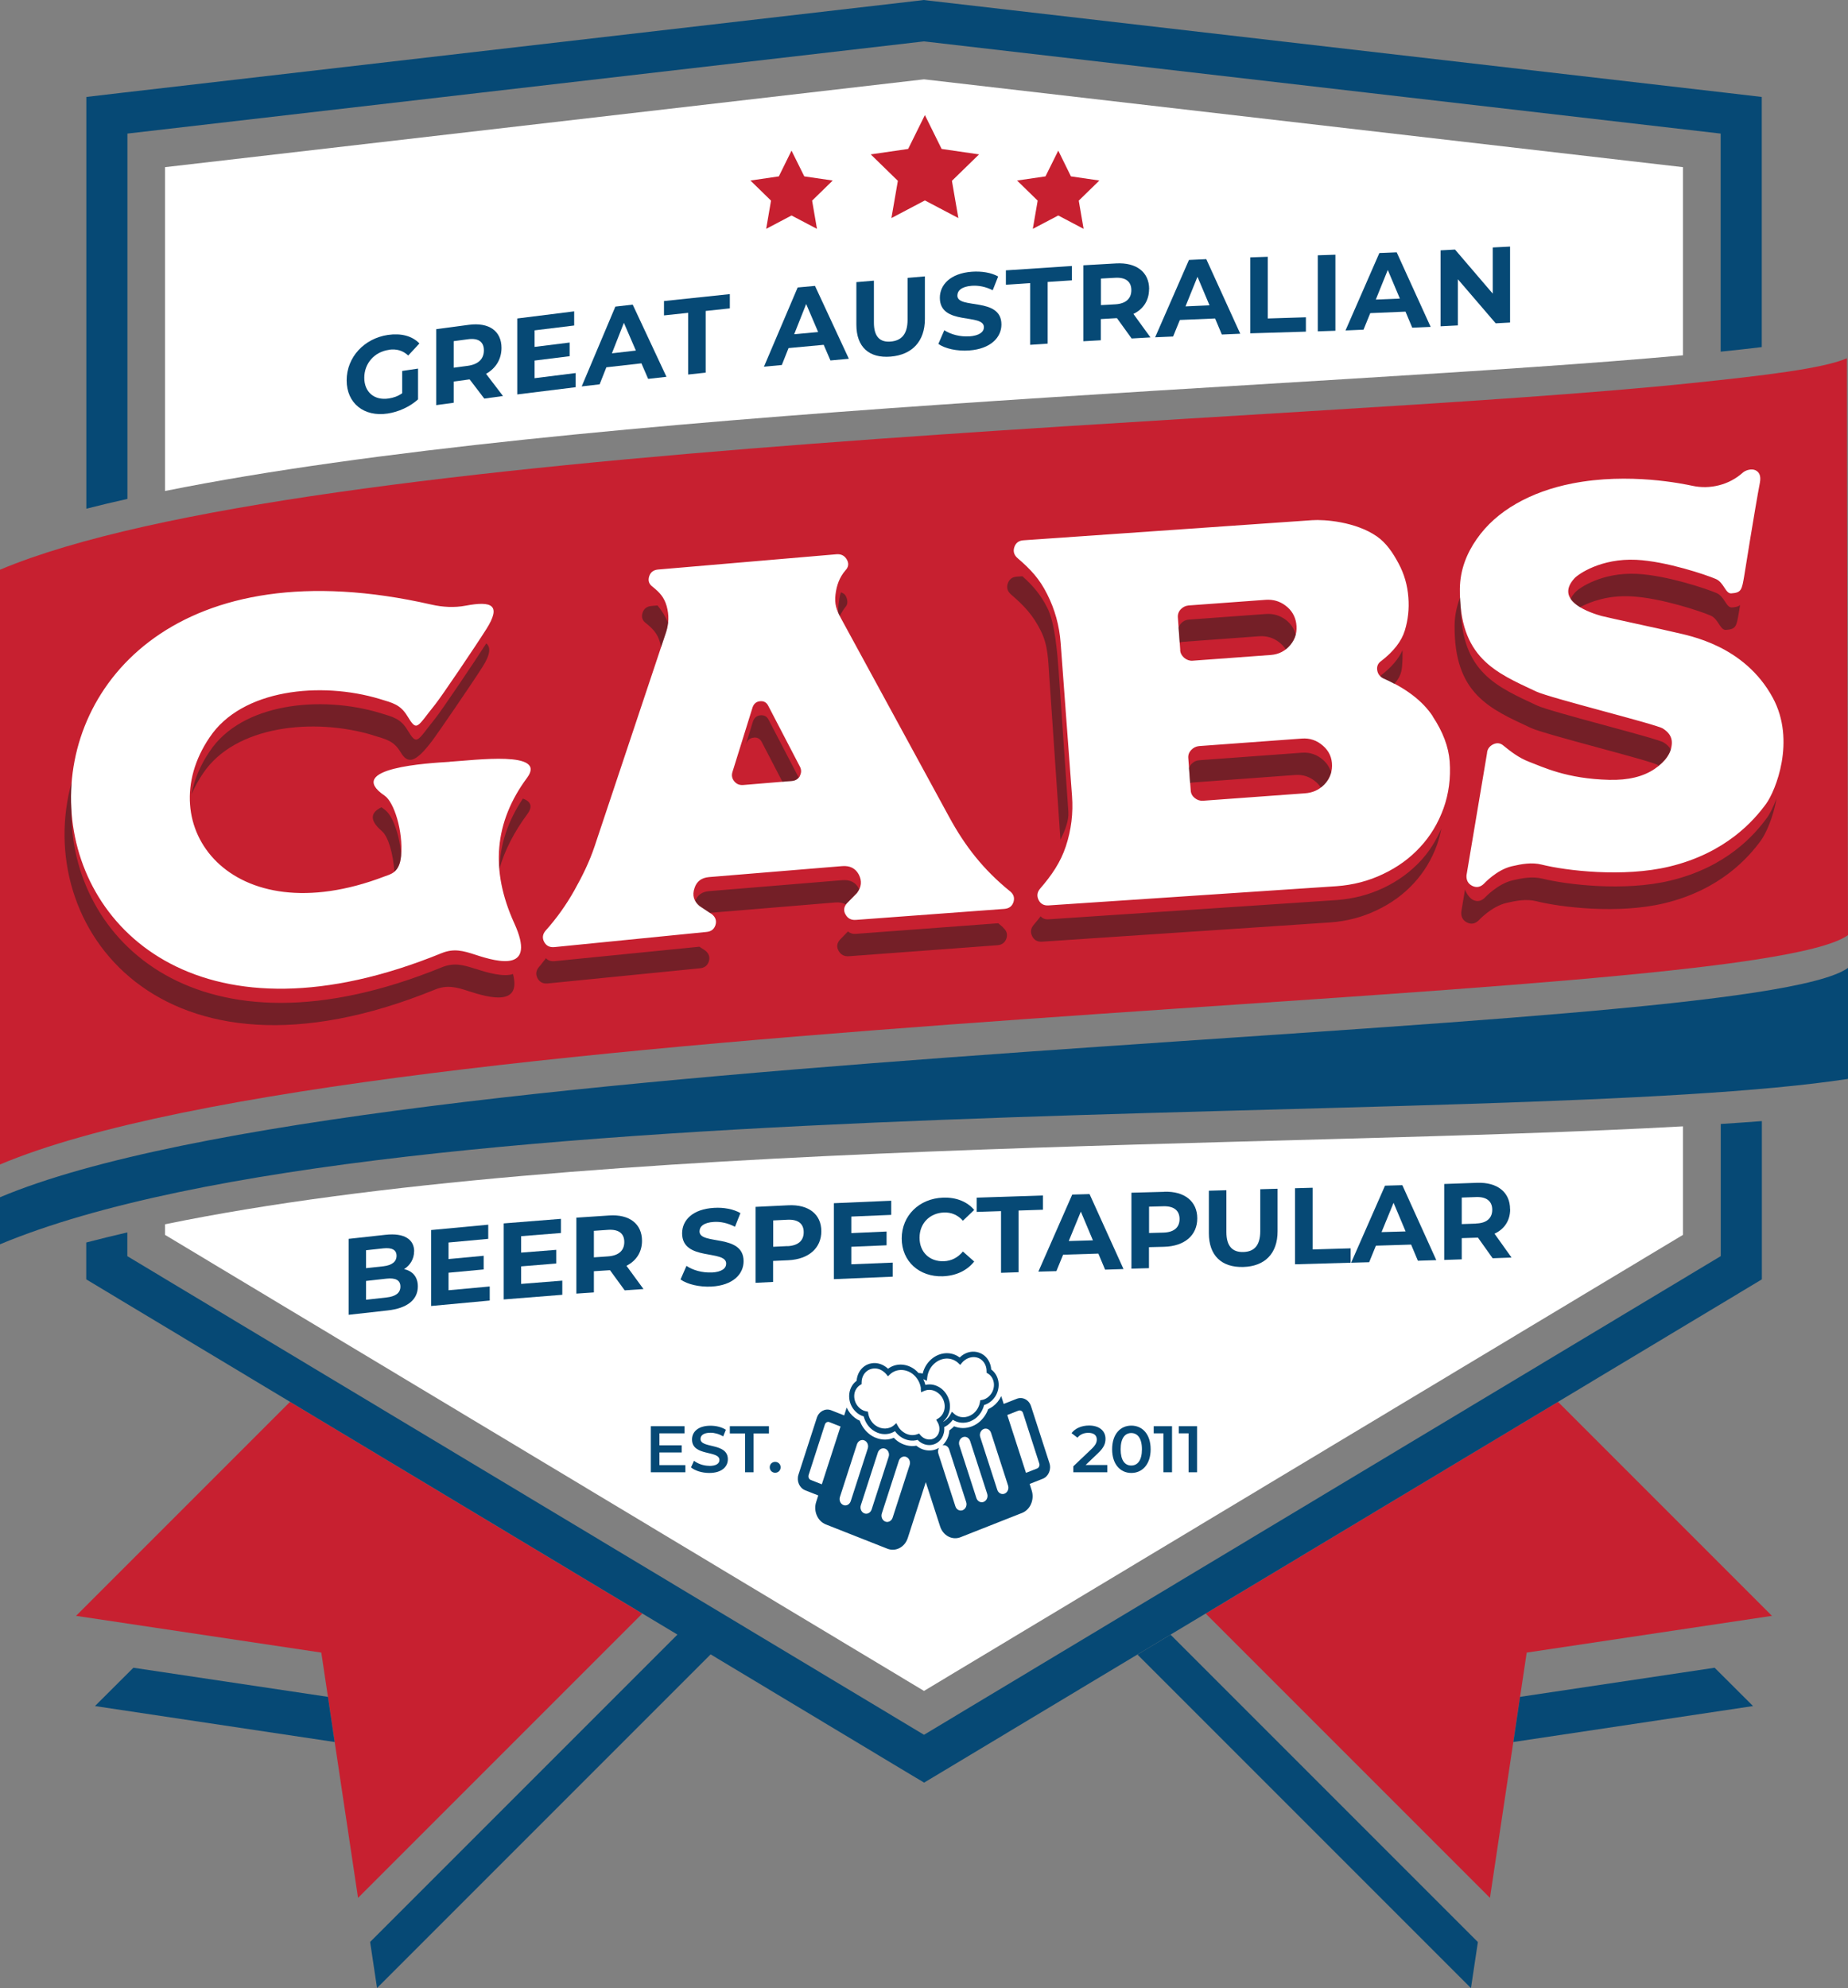 <svg xmlns="http://www.w3.org/2000/svg" viewBox="0 0 186.64 200.76"><rect x="0" y="0" width="186.64" height="200.76" fill="#808080" stroke="none"/><defs><style>      .cls-1 {        fill: #221f1f;        mix-blend-mode: multiply;        opacity: .5;      }      .cls-2 {        isolation: isolate;      }      .cls-3 {        fill: #fff;      }      .cls-4 {        fill: #c72030;      }      .cls-5 {        fill: #064975;      }    </style></defs><g class="cls-2"><g id="Layer_2" data-name="Layer 2"><g id="Layer_1-2" data-name="Layer 1"><g><path class="cls-3" d="M169.97,35.88v-19l-76.65-8.87L16.67,16.88v32.7c41.39-8.33,117.21-10.41,153.3-13.7Z"></path><g><path class="cls-4" d="M186.53,36.18c-2.43,1.04-8.33,1.74-15.73,2.51C131.16,42.82,30.71,44.6,0,57.53v60.06c37.32-15.72,176.28-15.69,186.64-23.16,0-2.17-.11-46.56-.11-58.25Z"></path><polygon class="cls-4" points="7.68 163.17 32.45 166.88 36.16 191.65 64.87 162.94 29.29 141.56 7.68 163.17"></polygon><polygon class="cls-4" points="121.77 162.94 150.48 191.65 154.19 166.88 178.96 163.17 157.35 141.56 121.77 162.94"></polygon><polygon class="cls-4" points="77.38 23.11 79.94 21.76 82.51 23.11 82.02 20.26 84.1 18.23 81.23 17.81 79.94 15.21 78.66 17.81 75.79 18.23 77.87 20.26 77.38 23.11"></polygon><polygon class="cls-4" points="90.03 22.02 93.41 20.24 96.79 22.02 96.14 18.26 98.88 15.59 95.1 15.04 93.41 11.62 91.72 15.04 87.94 15.59 90.68 18.26 90.03 22.02"></polygon><polygon class="cls-4" points="104.31 23.11 106.88 21.76 109.44 23.11 108.95 20.26 111.03 18.23 108.16 17.81 106.88 15.21 105.59 17.81 102.72 18.23 104.8 20.26 104.31 23.11"></polygon></g><path class="cls-3" d="M101.98,89.98c-2.63-2.14-4.49-4.48-6.13-7.5l-10.93-20.07c-.45-.83-.65-1.44-.54-2.36.11-.92.39-1.74,1.01-2.46.31-.32.36-.69.14-1.08-.23-.4-.58-.58-1.05-.54l-18,1.54c-.48.04-.78.27-.92.7-.13.43-.02.77.35,1.04.74.6,1.16,1.06,1.42,1.95.25.89.23,1.78-.07,2.67l-7.2,21.57c-.54,1.61-1.22,2.98-2.04,4.45-.82,1.46-1.78,2.82-2.91,4.08-.31.36-.36.74-.16,1.13.21.4.55.58,1.03.54l15.36-1.53c.48-.04.78-.27.92-.7.13-.43.01-.79-.36-1.09l-1.24-.83c-.59-.48-.77-1.08-.52-1.8.21-.68.7-1.05,1.45-1.12l13.47-1.11c.78-.06,1.34.22,1.68.86.33.64.27,1.26-.19,1.86l-1.02,1.04c-.31.36-.36.74-.13,1.13.22.4.58.58,1.05.54l14.99-1.11c.48-.04.78-.27.92-.7.13-.43.01-.79-.36-1.09ZM80.8,78.34c-.16.31-.43.48-.81.52l-4.92.41c-.38.03-.68-.09-.91-.37-.23-.28-.29-.59-.19-.93l2.04-6.55c.14-.38.39-.58.77-.61.38-.03.65.13.82.48l3.18,6.11c.17.32.17.63,0,.95ZM45.42,76.93c-2.09.13-10.73.6-6.57,3.42.94.64,1.88,3.56,1.66,6.07-.15,1.75-1.11,1.86-1.69,2.09-15.52,5.93-23.7-5.16-17.65-14.05,3.25-4.88,11.23-5.67,17.17-3.88,1.33.4,2.09.57,2.79,1.71,1.01,1.66.93,1.19,2.84-1.18.59-.73,4.04-5.83,5.14-7.57,1.59-2.5.5-2.86-2.07-2.38-1.15.22-2.34.15-3.48-.11-50.75-11.59-46.56,54.62,1.04,35.2,1.23-.5,2.16-.25,3.41.16,2.42.8,6.17,1.74,3.93-3.18-2.45-5.38-2.02-10.22,1.3-14.7,2.04-2.76-5.27-1.76-7.82-1.61ZM179.05,70.47c-2.88-5.32-8.49-6.28-9.86-6.61-.92-.23-6.91-1.51-7.45-1.66-1.02-.29-4.85-1.49-2.72-3.81.38-.41,2.67-2.03,6.24-1.86,3.03.15,7.1,1.53,8.04,1.94.81.35.96,1.49,1.55,1.45,1.03-.07,1.07-.36,1.31-1.77,0,0,1.1-6.91,1.58-9.4.14-.72-.08-1.1-.46-1.27-.38-.17-.98-.02-1.29.27-.68.6-1.47,1.02-2.36,1.25-.9.23-1.8.25-2.69.06-.9-.19-6.4-1.37-12.15-.24-2.14.42-4.03,1.11-5.67,2.05-1.65.95-2.98,2.13-3.98,3.57-1.01,1.44-1.68,3.11-1.7,5.02-.07,6.97,3.59,8.44,7.71,10.37,1.44.67,12.19,3.32,12.8,3.74.61.39.91.86.9,1.44-.02.98-.6,1.86-1.73,2.63-1.14.78-2.68,1.16-4.6,1.11-4.32-.11-6.67-1.29-8.08-1.82-1.03-.39-1.85-1.03-2.59-1.63-.32-.28-.67-.32-1.06-.13-.38.2-.59.5-.61.91l-2.07,12.31c-.03.51.17.86.59,1.07.42.2.82.13,1.18-.23,0,0,1.27-1.39,2.79-1.75,1.03-.24,2.04-.42,3.04-.17,2.44.61,8.25,1.31,12.88.2,5.69-1.36,8.54-4.64,9.78-6.34.94-1.29,3.03-6.35.68-10.7ZM144.71,72.34c-1.03-1.56-2.71-2.84-5.02-3.85-.35-.18-.55-.46-.6-.84-.05-.38.09-.69.42-.91,1.25-.97,2.04-1.99,2.37-3.07.33-1.08.45-2.19.36-3.33-.09-1.24-.42-2.39-1-3.46-.57-1.07-1.24-2.06-2.19-2.72-2.14-1.48-5.29-1.72-6.54-1.63l-29.15,2.03c-.47.03-.78.27-.92.7-.14.43-.02.8.34,1.11,1.34,1.15,2.21,2.09,2.98,3.63.78,1.54,1.23,3.18,1.36,4.92,0,0,1.08,14.49,1.15,15.46.13,1.74-.08,3.43-.62,5.07-.54,1.64-1.44,2.94-2.59,4.27-.31.36-.37.74-.17,1.15.2.41.54.59,1.01.56l29.07-1.94c1.69-.12,3.26-.53,4.72-1.23,1.46-.69,2.71-1.6,3.74-2.72,1.04-1.12,1.82-2.42,2.36-3.91.53-1.48.74-3.06.62-4.74-.11-1.47-.68-2.99-1.71-4.54ZM119.2,65.64l-.24-3.26c-.03-.33.07-.62.29-.85.22-.23.48-.36.79-.39l7.8-.57c.74-.05,1.41.14,2,.59.59.44.95,1.03,1.07,1.76.13.83-.06,1.56-.58,2.19-.51.63-1.18.97-1.99,1.03l-7.9.58c-.3.02-.58-.08-.84-.29-.25-.22-.39-.48-.41-.78ZM133.73,79.24c-.52.53-1.17.82-1.95.87l-10.28.75c-.3.02-.58-.07-.83-.27-.25-.2-.39-.45-.41-.75l-.25-3.31c-.02-.3.08-.57.3-.8.22-.23.48-.36.79-.39l10.38-.76c.81-.06,1.52.18,2.14.73.62.54.92,1.22.91,2.03-.01.74-.28,1.37-.8,1.9Z"></path><path class="cls-1" d="M85.37,61.32c.31-.32.24-.8.02-1.19-.08-.14-.26-.24-.46-.32-.14.37-.18.76-.25,1.31-.02.17-.03.43-.03.74.05.11.11.22.16.33.18-.33.37-.64.56-.87ZM65.24,62.93c.74.6,1.16,1.06,1.42,1.95.05.16.07.32.1.48l.5-1.49c.11-.33.17-.66.21-.99-.25-.6-.64-1.25-1.07-1.74l-.59.05c-.48.04-.78.27-.92.7-.13.43-.02.77.35,1.04ZM38.87,81.77c-.12-.08-.24-.17-.34-.25-1.02.48-1.34,1.23.05,2.42.63.54,1.12,2.23,1.25,4.08.32-.28.59-.74.67-1.6,0-.09,0-.18,0-.27-.18-2-.9-3.88-1.64-4.38ZM37.67,74.25c1.33.4,2.11.56,2.79,1.71.74,1.26,1.53,1.03,3.17-1.13.57-.75,4.01-5.77,5.11-7.5.79-1.24.84-1.98.37-2.36-1.11,1.75-4.54,6.82-5.13,7.55-1.91,2.37-1.83,2.84-2.84,1.18-.69-1.14-1.46-1.31-2.79-1.71-5.95-1.79-13.93-1-17.17,3.88-.97,1.42-1.57,2.9-1.84,4.35.3-.71.68-1.41,1.15-2.1,3.25-4.88,11.23-5.67,17.17-3.88ZM76.13,74.48c.38-.03.65.13.82.48l2.07,3.98.98-.08c.29-.02.5-.16.66-.35l-3.02-5.8c-.17-.35-.44-.51-.82-.48-.38.03-.63.24-.77.61l-.71,2.28.02-.02c.14-.38.39-.58.77-.61ZM159.59,61.31c1.07-.57,2.83-1.21,5.13-1.09,3.03.15,7.1,1.53,8.04,1.94.81.35.96,1.49,1.55,1.45,1.03-.07,1.07-.36,1.31-1.77,0,0,.05-.28.12-.74-.17.15-.42.21-.82.24-.59.04-.74-1.1-1.55-1.45-.94-.41-5.01-1.79-8.04-1.94-3.56-.18-5.86,1.44-6.24,1.86-.21.23-.36.45-.46.66.22.33.57.62.96.85ZM140.82,69.06c.42-.47.72-.99.78-1.74.05-.57.06-1.11.05-1.66-.4.87-1.1,1.71-2.13,2.5-.05.03-.06.08-.1.12.08.08.15.16.26.21.41.18.77.37,1.14.57ZM119.37,64.82l7.8-.57c.74-.05,1.41.14,2,.59.28.21.51.46.68.74.17-.13.33-.28.48-.46.26-.32.44-.66.53-1.03-.16-.61-.49-1.11-1-1.5-.59-.44-1.26-.64-2-.59l-7.8.57c-.3.02-.57.15-.79.39-.12.13-.2.28-.24.44l.11,1.49c.07-.03.15-.05.23-.06ZM120.33,77.15c-.12.13-.2.27-.25.42l.11,1.51c.07-.03.15-.05.23-.06l10.38-.76c.81-.06,1.52.18,2.14.73.18.16.33.34.46.53.11-.08.22-.17.32-.27.36-.37.59-.79.71-1.26-.14-.47-.39-.89-.8-1.25-.62-.54-1.33-.79-2.14-.73l-10.38.76c-.3.02-.57.15-.79.39ZM48.03,97.84c-1.26-.41-2.18-.66-3.41-.16-24.57,10.02-37.56-2.76-37.41-15.89-.06-.94-.05-1.88.03-2.82-4.04,14.5,8.94,32.28,36.69,20.96,1.23-.5,2.16-.25,3.41.16,2.14.7,5.33,1.52,4.47-1.73-.95.32-2.54-.12-3.78-.53ZM154.62,73.51c1.44.67,12.19,3.32,12.8,3.74.03.02.05.05.08.07.63-.51,1.06-1.05,1.24-1.64-.15-.26-.38-.5-.71-.7-.61-.42-11.36-3.07-12.8-3.74-4.04-1.89-7.63-3.35-7.7-9.97-.03-.3-.05-.6-.07-.93-.33.87-.54,1.8-.55,2.8-.07,6.97,3.59,8.44,7.71,10.37ZM139.73,89.66c-1.46.69-3.03,1.1-4.72,1.23l-29.07,1.94c-.36.03-.64-.07-.84-.3-.22.28-.45.57-.69.85-.31.36-.37.74-.17,1.15.2.41.54.59,1.01.56l29.07-1.94c1.69-.12,3.26-.53,4.72-1.23,1.46-.69,2.71-1.6,3.74-2.72,1.04-1.12,1.82-2.42,2.36-3.91.19-.53.32-1.08.43-1.63-.52,1.22-1.21,2.32-2.1,3.28-1.04,1.12-2.29,2.03-3.74,2.72ZM105.98,68.42s1.03,15.03,1.12,16.38c.47-.96.86-1.93.8-2.82-.07-.97-.98-14.22-.98-14.22-.13-1.74-.36-4.81-1.13-6.35-.68-1.35-1.45-2.25-2.53-3.22l-.56.04c-.47.03-.78.27-.92.7-.14.43-.02.8.34,1.11,1.34,1.15,2.21,2.09,2.98,3.63.78,1.54.75,3.02.88,4.76ZM178.45,82.59c-1.24,1.7-4.08,4.98-9.78,6.34-4.64,1.11-10.44.4-12.88-.2-1.01-.25-2.01-.07-3.04.17-1.51.36-2.79,1.75-2.79,1.75-.37.36-.76.43-1.18.23-.32-.15-.67-.62-.82-1.06l-.38,2.27c-.03.51.17.86.59,1.07.42.2.82.13,1.18-.23,0,0,1.27-1.39,2.79-1.75,1.03-.24,2.04-.42,3.04-.17,2.44.61,8.25,1.31,12.88.21,5.69-1.36,8.54-4.64,9.78-6.34.47-.65,1.24-2.26,1.58-4.25-.33.9-.7,1.6-.97,1.97ZM52.81,80.64c-1.51,2.26-2.3,4.62-2.37,7.09h0c.54-1.9,1.5-3.73,2.81-5.51.61-.82.32-1.3-.44-1.58ZM101.31,93.65c-.17-.14-.33-.28-.49-.42l-14.37,1.07c-.33.03-.6-.06-.81-.24l-.81.83c-.31.36-.36.74-.13,1.13.22.4.58.58,1.05.54l14.98-1.11c.48-.04.78-.27.92-.7.13-.43.01-.79-.36-1.09ZM71.23,95.99l-.59-.39-14.64,1.46c-.37.03-.65-.07-.86-.3-.24.29-.45.6-.7.88-.31.36-.36.74-.16,1.13.21.4.55.58,1.03.54l15.36-1.53c.48-.04.78-.27.92-.7.13-.43.01-.79-.36-1.09ZM85.43,91.33s.04-.08.08-.11l1.02-1.04c.1-.13.17-.26.24-.4,0-.01,0-.03-.02-.04-.33-.64-.89-.92-1.68-.86l-13.47,1.11c-.69.06-1.15.39-1.38.98.1.18.24.36.43.52l1.04.69,12.69-1.05c.42-.03.76.04,1.05.2Z"></path><path class="cls-3" d="M16.67,123.63v1.07l76.65,46.05,76.65-46.05v-10.96c-40.33,2.24-111.37,1.25-153.3,9.89Z"></path><g><path class="cls-5" d="M186.64,97.74c-10.35,7.47-149.32,7.45-186.64,23.16v4.75c39.73-16.56,151.83-11.39,186.64-16.7.01-3.88,0-11.21,0-11.21Z"></path><path class="cls-5" d="M12.86,13.49L92.88,4.23l.44-.05.44.05,80.02,9.26v22.02c1.47-.15,2.86-.3,4.15-.46V9.79l-3.67-.43L94.23.11l-.44-.05-.48-.06-.48.06-.44.05L12.39,9.36l-3.67.43v41.58c1.33-.34,2.72-.67,4.15-.99V13.49Z"></path><polygon class="cls-5" points="153.52 171.35 152.84 175.91 177.05 172.28 173.17 168.41 153.52 171.35"></polygon><polygon class="cls-5" points="114.88 167.08 148.56 200.76 149.26 196.11 118.22 165.07 114.88 167.08"></polygon><polygon class="cls-5" points="13.47 168.41 9.59 172.28 33.8 175.91 33.12 171.35 13.47 168.41"></polygon><path class="cls-5" d="M173.78,126.85l-80.46,48.33L12.86,126.85v-2.4c-1.42.33-2.81.67-4.15,1.02v3.72l2.01,1.21,60.64,36.43-2.94-1.77-31.04,31.04.7,4.65,33.69-33.69,19.42,11.67,2.14,1.28,2.14-1.28,80.46-48.33,2.01-1.21v-15.98c-1.33.1-2.72.2-4.15.29v13.34Z"></path><path class="cls-5" d="M41.83,126.37c0-1.2-.98-1.89-2.89-1.68l-3.73.41v7.67l3.94-.44c2.01-.22,3.05-1.1,3.05-2.43,0-.96-.54-1.56-1.39-1.74.62-.4,1.01-1.03,1.01-1.8ZM36.97,126.25l1.75-.19c.86-.09,1.33.15,1.33.75s-.47.96-1.33,1.06l-1.75.19v-1.81ZM39.03,131.02l-2.06.23v-1.9l2.06-.23c.92-.1,1.41.15,1.41.8s-.49,1-1.41,1.1Z"></path><polygon class="cls-5" points="49.31 125.1 49.31 123.67 43.54 124.21 43.54 131.88 49.46 131.33 49.46 129.91 45.3 130.29 45.3 128.52 48.85 128.19 48.85 126.81 45.3 127.14 45.3 125.47 49.31 125.1"></polygon><polygon class="cls-5" points="56.65 124.51 56.65 123.08 50.87 123.54 50.87 131.22 56.79 130.75 56.79 129.32 52.63 129.65 52.63 127.88 56.18 127.59 56.18 126.21 52.63 126.49 52.63 124.83 56.65 124.51"></polygon><path class="cls-5" d="M64.84,125.3c0-1.72-1.28-2.7-3.32-2.56l-3.31.22v7.67l1.77-.12v-2.14l1.54-.1h.09s1.48,2.03,1.48,2.03l1.9-.13-1.72-2.35c.99-.5,1.57-1.38,1.57-2.53ZM61.42,126.87l-1.44.1v-2.68l1.44-.1c1.08-.07,1.63.38,1.63,1.23s-.55,1.37-1.63,1.45Z"></path><path class="cls-5" d="M71.86,128.49c-.92.05-1.88-.22-2.53-.66l-.6,1.37c.68.49,1.9.78,3.12.72,2.19-.12,3.25-1.27,3.25-2.56,0-2.82-4.45-1.6-4.45-3.01,0-.48.4-.9,1.46-.96.68-.04,1.41.12,2.12.49l.55-1.38c-.71-.41-1.7-.59-2.66-.53-2.18.12-3.23,1.26-3.23,2.57,0,2.85,4.45,1.62,4.45,3.06,0,.47-.43.85-1.48.9Z"></path><path class="cls-5" d="M79.63,121.71l-3.32.16v7.67l1.77-.09v-2.12l1.54-.07c2.05-.1,3.33-1.22,3.33-2.93s-1.28-2.72-3.33-2.62ZM79.54,125.83l-1.45.07v-2.66l1.45-.07c1.08-.05,1.63.41,1.63,1.26s-.55,1.35-1.63,1.41Z"></path><polygon class="cls-5" points="90.01 122.68 90.01 121.25 84.22 121.5 84.22 129.17 90.16 128.92 90.16 127.5 85.98 127.67 85.98 125.9 89.54 125.75 89.54 124.36 85.98 124.52 85.98 122.85 90.01 122.68"></polygon><path class="cls-5" d="M95.32,122.44c.77-.03,1.41.25,1.93.83l1.14-1.09c-.72-.85-1.83-1.29-3.16-1.24-2.39.09-4.16,1.81-4.16,4.12s1.77,3.9,4.15,3.82c1.34-.05,2.44-.57,3.17-1.49l-1.14-1.01c-.52.62-1.16.95-1.93.98-1.44.05-2.45-.92-2.45-2.37s1.02-2.49,2.45-2.55Z"></path><polygon class="cls-5" points="98.64 122.38 101.1 122.3 101.1 128.53 102.87 128.47 102.87 122.24 105.33 122.16 105.33 120.72 98.64 120.94 98.64 122.38"></polygon><path class="cls-5" d="M108.29,120.63l-3.42,7.78,1.82-.05.68-1.66,3.56-.11.68,1.62,1.86-.06-3.43-7.57-1.75.05ZM107.94,125.32l1.22-2.97,1.22,2.9-2.43.07Z"></path><path class="cls-5" d="M117.59,120.35l-3.32.09v7.67l1.77-.05v-2.12l1.55-.04c2.05-.06,3.33-1.16,3.33-2.87s-1.28-2.75-3.33-2.69ZM117.5,124.47l-1.45.04v-2.66l1.45-.04c1.08-.03,1.63.45,1.63,1.29s-.55,1.34-1.63,1.37Z"></path><path class="cls-5" d="M122.09,120.23v4.3c0,2.26,1.29,3.47,3.47,3.41,2.18-.06,3.47-1.35,3.47-3.6v-4.3l-1.75.05v4.23c0,1.46-.62,2.08-1.71,2.11-1.07.03-1.71-.56-1.71-2.01v-4.23l-1.77.05Z"></path><polygon class="cls-5" points="130.79 119.99 130.79 127.67 136.41 127.51 136.41 126.06 132.57 126.17 132.57 119.94 130.79 119.99"></polygon><path class="cls-5" d="M142.52,125.69l.68,1.62,1.86-.06-3.43-7.57-1.75.05-3.42,7.78,1.82-.05.68-1.67,3.56-.11ZM140.74,121.45l1.22,2.9-2.43.07,1.22-2.97Z"></path><path class="cls-5" d="M152.51,122.11c0-1.72-1.28-2.74-3.33-2.67l-3.32.12v7.67l1.77-.06v-2.14l1.55-.05h.09s1.48,2.08,1.48,2.08l1.91-.07-1.72-2.41c1-.46,1.58-1.33,1.58-2.48ZM149.08,123.56l-1.45.05v-2.68l1.45-.05c1.08-.04,1.63.44,1.63,1.28s-.55,1.36-1.63,1.39Z"></path><polygon class="cls-5" points="65.73 148.67 69.22 148.67 69.22 147.95 66.6 147.95 66.6 146.67 68.85 146.67 68.85 145.95 66.6 145.95 66.6 144.74 69.13 144.74 69.13 144.02 65.73 144.02 65.73 148.67"></polygon><path class="cls-5" d="M71.63,148.02c-.57,0-1.16-.21-1.54-.51l-.3.67c.39.33,1.11.56,1.84.56,1.28,0,1.88-.64,1.88-1.38,0-1.71-2.76-1.06-2.76-2.05,0-.35.29-.63,1.01-.63.41,0,.86.12,1.28.37l.27-.67c-.41-.27-.99-.41-1.55-.41-1.28,0-1.87.64-1.87,1.39,0,1.73,2.77,1.07,2.77,2.07,0,.35-.31.6-1.03.6Z"></path><polygon class="cls-5" points="73.71 144.75 75.25 144.75 75.25 148.67 76.11 148.67 76.11 144.75 77.66 144.75 77.66 144.02 73.71 144.02 73.71 144.75"></polygon><path class="cls-5" d="M77.74,148.17c0,.32.25.55.55.55s.55-.23.55-.55-.25-.55-.55-.55-.55.22-.55.55Z"></path><path class="cls-5" d="M108.4,148.09v.58h3.43v-.73h-2.19l1.24-1.18c.64-.6.77-1.02.77-1.47,0-.82-.65-1.34-1.66-1.34-.76,0-1.41.29-1.77.77l.6.46c.26-.33.64-.49,1.09-.49.57,0,.86.25.86.67,0,.26-.08.53-.53.96l-1.85,1.76Z"></path><path class="cls-5" d="M112.32,146.35c0,1.53.84,2.39,1.94,2.39s1.95-.86,1.95-2.39-.84-2.39-1.95-2.39-1.94.86-1.94,2.39ZM115.33,146.35c0,1.12-.44,1.64-1.08,1.64s-1.07-.52-1.07-1.64.44-1.64,1.07-1.64,1.08.52,1.08,1.64Z"></path><polygon class="cls-5" points="118.37 148.67 118.37 144.02 116.52 144.02 116.52 144.74 117.5 144.74 117.5 148.67 118.37 148.67"></polygon><polygon class="cls-5" points="120.9 148.67 120.9 144.02 119.05 144.02 119.05 144.74 120.04 144.74 120.04 148.67 120.9 148.67"></polygon><path class="cls-5" d="M82.5,143.16l-1.86,5.75c-.21.65.1,1.35.68,1.58l1.32.52-.21.66c-.3.92.14,1.94.98,2.27l6.21,2.45c.84.33,1.76-.15,2.06-1.08l1.82-5.64,1.45,4.48c.3.92,1.22,1.41,2.06,1.08l6.21-2.45c.84-.33,1.27-1.35.98-2.27l-.21-.66,1.32-.52c.58-.23.89-.94.68-1.58l-1.86-5.75c-.21-.65-.85-.98-1.44-.75l-1.32.52-.25-.79c-.19.41-.48.77-.84,1.04-.15.11-.31.2-.48.28-.2.56-.56,1.05-1.03,1.4-.19.14-.39.25-.6.33-.6.24-1.24.23-1.81,0-.11.12-.24.23-.37.33-.04.03-.07.05-.11.08-.02.38-.13.74-.32,1.05-.11.17-.23.33-.37.46.28-.07.57.1.67.41l1.72,5.32c.11.33-.05.7-.35.82-.3.12-.63-.05-.74-.39l-1.72-5.32c-.07-.2-.03-.42.07-.58-.09.05-.18.09-.28.13-.11.04-.23.08-.35.1-.12.02-.23.03-.35.03-.43,0-.86-.14-1.23-.42-.03-.02-.05-.04-.08-.06-.65.11-1.33-.05-1.91-.47-.13-.1-.26-.21-.37-.33-.57.24-1.21.24-1.81,0-.21-.08-.41-.19-.6-.33-.47-.35-.83-.84-1.03-1.4-.17-.07-.33-.16-.48-.28-.36-.27-.65-.63-.84-1.04l-.25.79-1.32-.52c-.58-.23-1.23.11-1.44.75ZM102.86,142.45c.19-.07.4.03.46.24l1.64,5.09c.07.21-.03.44-.22.51l-1.12.44-1.89-5.84,1.12-.44ZM99.35,144.3c.3-.12.63.05.74.39l1.72,5.32c.11.33-.05.7-.35.82-.3.12-.63-.05-.74-.39l-1.72-5.32c-.11-.33.05-.7.35-.82ZM96.89,145.95c-.11-.33.05-.7.35-.82.3-.12.63.05.74.39l1.72,5.32c.11.33-.05.7-.35.82-.3.12-.63-.05-.74-.39l-1.72-5.32ZM90.78,147.51c.11-.33.44-.51.74-.39.3.12.46.48.35.82l-1.72,5.32c-.11.33-.44.51-.74.39-.3-.12-.46-.48-.35-.82l1.72-5.32ZM88.66,146.68c.11-.33.44-.51.74-.39.3.12.46.48.35.82l-1.72,5.32c-.11.33-.44.51-.74.39-.3-.12-.46-.48-.35-.82l1.72-5.32ZM86.55,145.84c.11-.33.44-.51.74-.39.3.12.46.48.35.82l-1.72,5.32c-.11.33-.44.51-.74.39-.3-.12-.46-.48-.35-.82l1.72-5.32ZM83.01,149.89l-1.12-.44c-.19-.07-.29-.3-.22-.51l1.64-5.09c.07-.21.27-.32.46-.24l1.12.44-1.89,5.84Z"></path><path class="cls-5" d="M89.7,138.23c-.07-.07-.15-.14-.24-.2-.44-.32-.95-.45-1.45-.36-.51.09-.94.39-1.21.84-.17.28-.26.59-.29.93-.19.14-.35.31-.47.52-.26.43-.34.96-.23,1.49.11.52.41.97.82,1.28.19.14.39.24.6.3.14.55.46,1.05.91,1.38.15.11.32.2.49.27.59.23,1.24.18,1.76-.16.15.21.32.39.53.54.53.39,1.18.51,1.76.34.07.07.14.14.22.2.76.56,1.76.38,2.23-.41.19-.32.27-.7.23-1.08.12-.06.23-.12.34-.2.2-.15.38-.33.53-.54.52.34,1.17.39,1.76.16.17-.07.33-.16.49-.27.45-.33.77-.83.91-1.38.21-.06.41-.16.6-.3.42-.31.71-.76.82-1.28.12-.53.03-1.06-.23-1.49-.13-.21-.28-.38-.47-.52-.02-.33-.12-.65-.29-.93-.27-.46-.71-.75-1.21-.84-.5-.09-1.02.04-1.45.36-.08.06-.16.13-.24.2-.77-.59-1.84-.58-2.69.04-.52.38-.89.95-1.04,1.58-.14-.03-.28-.05-.42-.05-.12-.14-.26-.26-.41-.38-.85-.62-1.92-.63-2.69-.04ZM93.31,139.3l.3.13.04-.35c.07-.61.39-1.16.87-1.51.73-.54,1.66-.5,2.27.08l.19.18.16-.2c.09-.11.19-.21.31-.29.33-.24.72-.34,1.1-.28.37.06.68.28.88.61.14.23.21.5.21.78v.17s.13.08.13.08c.17.1.31.24.42.42.18.31.24.68.16,1.05-.08.38-.3.72-.61.95-.18.13-.37.22-.57.25l-.17.03-.03.19c-.08.48-.35.92-.73,1.2-.6.44-1.37.43-1.88-.03l-.22-.2-.15.27c-.13.24-.31.45-.53.61-.06.05-.12.09-.19.12,0,0,0-.01,0-.02.15-.13.27-.28.38-.45.27-.46.36-1.01.24-1.56-.12-.54-.43-1.02-.86-1.34-.48-.35-1.04-.47-1.57-.34-.05-.2-.12-.4-.21-.58.03.01.07.02.1.04ZM92.99,140.24l.04.35.3-.13c.45-.2.97-.13,1.39.19.33.24.56.6.65,1.01.09.4.03.8-.17,1.13-.11.18-.25.32-.42.43l-.23.15.14.24c.24.4.25.91.03,1.27-.32.53-1.01.64-1.54.25-.09-.07-.17-.14-.24-.23l-.11-.14-.16.06c-.48.19-1.03.1-1.47-.23-.22-.16-.4-.36-.53-.61l-.15-.27-.22.2c-.51.45-1.29.46-1.88.03-.39-.28-.65-.72-.73-1.2l-.03-.19-.17-.03c-.2-.04-.4-.12-.57-.25-.31-.23-.53-.57-.61-.95-.08-.37-.03-.75.16-1.05.11-.18.25-.32.42-.42l.13-.08v-.17c0-.28.07-.55.21-.78.2-.33.51-.54.88-.61.38-.07.77.03,1.1.28.11.08.22.18.31.29l.16.2.19-.18c.6-.58,1.54-.61,2.27-.08.48.36.8.91.87,1.51Z"></path><path class="cls-5" d="M39.27,35.32c.77-.11,1.41.07,1.96.58l1.13-1.22c-.74-.76-1.84-1.05-3.18-.86-2.42.36-4.17,2.27-4.17,4.59s1.76,3.71,4.14,3.35c1.08-.16,2.23-.67,3.07-1.43v-3.11l-1.6.24v2.25c-.44.31-.89.46-1.37.53-1.45.22-2.46-.65-2.46-2.09s1.01-2.61,2.48-2.82Z"></path><path class="cls-5" d="M50.65,35.14c0-1.72-1.27-2.61-3.3-2.34l-3.29.44v7.67l1.76-.24v-2.14l1.53-.21h.09s1.47,1.93,1.47,1.93l1.89-.26-1.71-2.24c.99-.56,1.56-1.48,1.56-2.63ZM47.25,36.94l-1.43.19v-2.68l1.43-.19c1.08-.15,1.62.27,1.62,1.12s-.54,1.41-1.62,1.56Z"></path><polygon class="cls-5" points="57.99 32.87 57.99 31.44 52.24 32.16 52.24 39.83 58.14 39.1 58.14 37.67 53.99 38.19 53.99 36.41 57.53 35.97 57.53 34.59 53.99 35.03 53.99 33.36 57.99 32.87"></polygon><path class="cls-5" d="M62.15,30.96l-3.4,8.06,1.81-.21.68-1.72,3.54-.4.68,1.57,1.85-.21-3.41-7.29-1.74.2ZM61.8,35.68l1.21-3.08,1.21,2.8-2.42.28Z"></path><polygon class="cls-5" points="71.27 37.63 71.27 31.4 73.71 31.14 73.71 29.7 67.06 30.4 67.06 31.85 69.5 31.59 69.5 37.82 71.27 37.63"></polygon><path class="cls-5" d="M77.15,37.03l1.81-.17.68-1.71,3.55-.33.68,1.58,1.86-.17-3.42-7.36-1.75.16-3.4,7.99ZM82.63,33.53l-2.42.22,1.21-3.05,1.21,2.83Z"></path><path class="cls-5" d="M86.49,28.49v4.3c0,2.26,1.29,3.4,3.46,3.22,2.17-.18,3.46-1.54,3.46-3.8v-4.3l-1.75.15v4.23c0,1.46-.62,2.11-1.7,2.2-1.07.09-1.7-.46-1.7-1.92v-4.23l-1.77.15Z"></path><path class="cls-5" d="M97.9,33.96c-.92.07-1.88-.19-2.53-.61l-.6,1.38c.68.48,1.9.75,3.12.66,2.19-.16,3.25-1.34,3.25-2.62,0-2.82-4.45-1.51-4.45-2.92,0-.48.4-.91,1.45-.99.68-.05,1.41.09,2.12.45l.55-1.39c-.71-.4-1.69-.55-2.66-.48-2.18.16-3.23,1.33-3.23,2.63,0,2.85,4.45,1.53,4.45,2.97,0,.47-.43.85-1.48.93Z"></path><polygon class="cls-5" points="105.81 34.7 105.81 28.47 108.26 28.31 108.26 26.86 101.59 27.3 101.59 28.75 104.04 28.59 104.04 34.82 105.81 34.7"></polygon><path class="cls-5" d="M116.06,29.2c0-1.72-1.28-2.71-3.33-2.6l-3.32.19v7.67l1.77-.1v-2.14l1.54-.09h.09s1.48,2.05,1.48,2.05l1.9-.11-1.72-2.37c1-.48,1.58-1.36,1.58-2.51ZM112.63,30.73l-1.44.08v-2.68l1.44-.08c1.08-.06,1.63.4,1.63,1.25s-.55,1.37-1.63,1.43Z"></path><path class="cls-5" d="M116.66,34.06l1.82-.08.68-1.67,3.56-.15.68,1.62,1.86-.08-3.43-7.53-1.75.08-3.42,7.82ZM122.16,30.83l-2.43.11,1.21-2.99,1.22,2.89Z"></path><polygon class="cls-5" points="126.27 25.99 126.27 33.66 131.89 33.49 131.89 32.04 128.04 32.16 128.04 25.93 126.27 25.99"></polygon><polygon class="cls-5" points="134.87 33.4 134.87 25.72 133.09 25.78 133.09 33.46 134.87 33.4"></polygon><path class="cls-5" d="M135.89,33.37l1.82-.08.68-1.67,3.56-.15.68,1.62,1.86-.08-3.43-7.53-1.75.07-3.42,7.82ZM141.38,30.15l-2.43.1,1.21-2.99,1.22,2.89Z"></path><polygon class="cls-5" points="146.95 25.2 145.49 25.28 145.49 32.95 147.24 32.86 147.24 28.2 151.06 32.65 152.51 32.57 152.51 24.9 150.76 24.99 150.76 29.65 146.95 25.2"></polygon></g></g></g></g></g></svg>